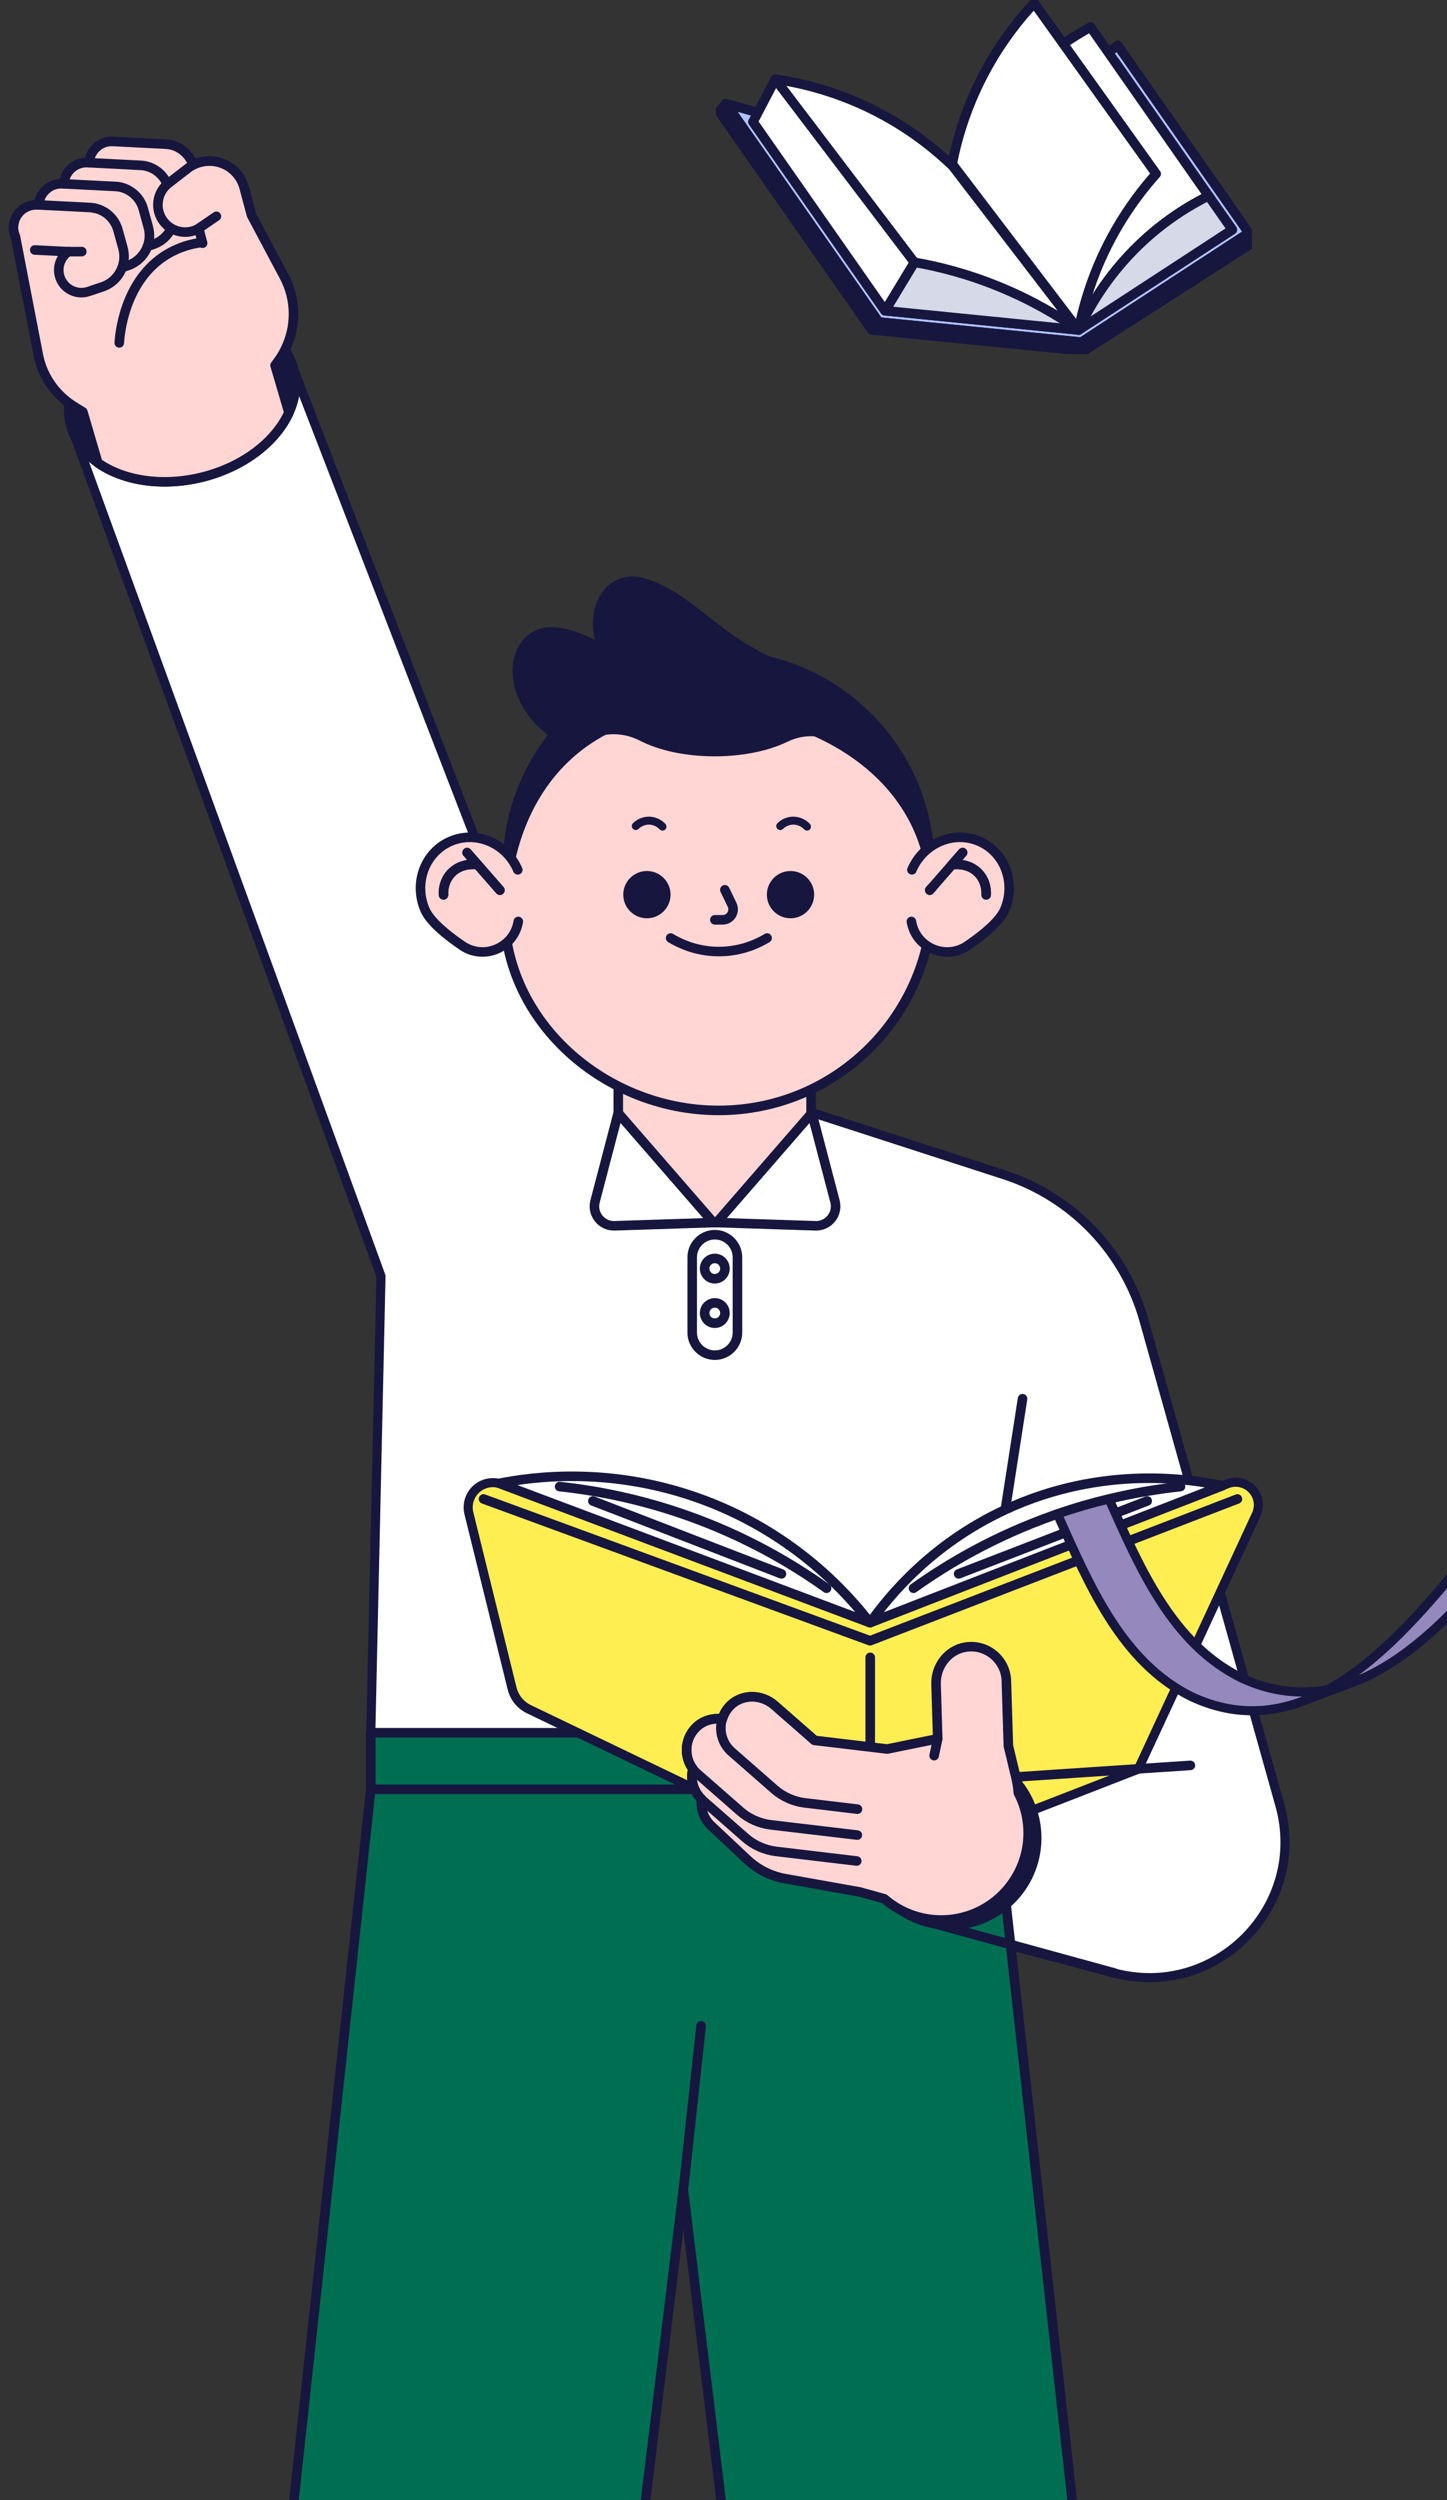 <svg width="99" height="171" viewBox="0 0 99 171" fill="none" xmlns="http://www.w3.org/2000/svg">
<rect x="0" y="0" width="99" height="171" fill="#333333" stroke="none"/>
<g clip-path="url(#clip0_434_5061)">
<path d="M63.039 131.466L76.241 134.948C83.191 136.781 89.502 130.376 87.562 123.461L78.269 90.317C76.946 85.598 73.347 81.853 68.684 80.346L54.83 75.858L47.663 77.032L37.458 70.136L20.099 25.285L4.828 29.036L26.067 87.288L25.369 118.518H68.098L69.231 104.149L71.442 121.656L69.505 121.54L63.043 131.466H63.039Z" fill="white" stroke="#16163F" stroke-width="0.622" stroke-linecap="round" stroke-linejoin="round"/>
<path d="M4.824 29.032C5.087 30.098 5.757 30.992 6.697 31.651C8.431 32.871 11.076 33.309 13.809 32.64C16.664 31.939 18.871 30.203 19.773 28.215C20.204 27.265 20.334 26.258 20.095 25.28C19.976 24.796 19.773 24.348 19.499 23.944C18.064 21.806 14.658 20.803 11.114 21.676C10.36 21.862 9.648 22.121 8.999 22.437C8.725 22.566 8.469 22.707 8.217 22.854C6.238 24.039 4.933 25.778 4.733 27.57C4.677 28.057 4.705 28.548 4.824 29.032Z" fill="#16163F" stroke="#16163F" stroke-width="0.654" stroke-linecap="round" stroke-linejoin="round"/>
<path d="M0.92 15.474C0.906 15.719 0.959 15.958 1.054 16.175L2.618 24.264C2.874 25.6 3.636 26.781 4.73 27.574C4.832 27.647 4.937 27.721 5.042 27.788L5.67 28.173L6.691 31.655C8.424 32.875 11.069 33.313 13.802 32.644C16.658 31.942 18.865 30.207 19.766 28.219L18.819 24.99L19.012 24.727C19.198 24.481 19.356 24.218 19.489 23.948C20.285 22.381 20.285 20.502 19.443 18.917L17.188 14.681L16.7 12.848C16.679 12.76 16.651 12.676 16.616 12.595C16.602 12.553 16.584 12.515 16.567 12.473C16.546 12.427 16.525 12.381 16.5 12.339C16.486 12.304 16.465 12.273 16.448 12.241C16.426 12.203 16.405 12.168 16.377 12.133C16.332 12.059 16.279 11.989 16.223 11.922C16.223 11.915 16.216 11.912 16.212 11.908C16.16 11.845 16.107 11.785 16.047 11.729C15.988 11.67 15.921 11.614 15.855 11.557C15.721 11.452 15.574 11.358 15.416 11.28C15.416 11.273 15.409 11.273 15.405 11.273C15.399 11.273 15.392 11.263 15.388 11.259C15.36 11.245 15.328 11.235 15.297 11.217C15.286 11.217 15.283 11.21 15.272 11.207C15.23 11.193 15.191 11.175 15.149 11.165C15.135 11.158 15.118 11.151 15.104 11.144C14.848 11.06 14.578 11.014 14.311 11.014C14.244 11.014 14.181 11.014 14.118 11.024C14.107 11.024 14.101 11.024 14.09 11.024C14.041 11.024 13.988 11.035 13.936 11.042C13.88 11.049 13.823 11.06 13.771 11.074C13.722 11.088 13.672 11.098 13.623 11.112C13.578 11.126 13.529 11.144 13.483 11.158C13.437 11.175 13.388 11.196 13.343 11.214C13.301 11.235 13.252 11.256 13.209 11.28C12.932 10.467 12.199 9.903 11.339 9.86L7.719 9.675C7.575 9.668 7.431 9.682 7.295 9.713C6.628 9.867 6.137 10.446 6.098 11.13L5.993 11.123C5.849 11.116 5.709 11.13 5.569 11.161C4.902 11.312 4.411 11.89 4.376 12.574L4.267 12.567C4.123 12.56 3.983 12.574 3.846 12.606C3.176 12.76 2.688 13.339 2.65 14.022L2.545 14.015C2.404 14.008 2.26 14.022 2.124 14.054C1.79 14.131 1.496 14.313 1.285 14.566C1.075 14.815 0.945 15.134 0.927 15.477L0.92 15.474Z" fill="#FFD6D4" stroke="#16163F" stroke-width="0.654" stroke-linecap="round" stroke-linejoin="round"/>
<path d="M2.379 17.097L4.67 17.213C4.129 17.599 3.877 18.303 4.101 18.962C4.305 19.565 4.849 19.979 5.487 20.014C5.627 20.021 5.771 20.011 5.908 19.979C5.957 19.969 6.006 19.955 6.055 19.937L7.006 19.618C7.659 19.397 8.139 18.899 8.357 18.296C8.504 17.893 8.536 17.444 8.42 17.002C8.42 16.988 8.416 16.981 8.413 16.971L8.069 15.726C7.855 14.965 7.241 14.401 6.49 14.239H6.476C6.375 14.215 6.269 14.201 6.161 14.194L5.561 14.162L2.649 14.015H2.54" fill="#FFD6D4"/>
<path d="M2.379 17.097L4.67 17.213C4.129 17.599 3.877 18.303 4.101 18.962C4.305 19.565 4.849 19.979 5.487 20.014C5.627 20.021 5.771 20.011 5.908 19.979C5.957 19.969 6.006 19.955 6.055 19.937L7.006 19.618C7.659 19.397 8.139 18.899 8.357 18.296C8.504 17.893 8.536 17.444 8.42 17.002C8.42 16.988 8.416 16.981 8.413 16.971L8.069 15.726C7.855 14.965 7.241 14.401 6.49 14.239H6.476C6.375 14.215 6.269 14.201 6.161 14.194L5.561 14.162L2.649 14.015H2.54" stroke="#16163F" stroke-width="0.654" stroke-linecap="round" stroke-linejoin="round"/>
<path d="M8.362 18.296L8.737 18.17C9.39 17.949 9.87 17.451 10.091 16.852C10.239 16.448 10.267 15.999 10.151 15.554C10.151 15.54 10.148 15.533 10.144 15.523L9.8 14.281C9.716 13.973 9.562 13.696 9.362 13.468C9.063 13.128 8.66 12.886 8.207 12.791C8.102 12.77 8.001 12.756 7.892 12.753L7.32 12.725C7.32 12.725 7.32 12.725 7.313 12.725L4.373 12.574" stroke="#16163F" stroke-width="0.654" stroke-linecap="round" stroke-linejoin="round"/>
<path d="M6.479 14.241L6.492 14.244" stroke="#16163F" stroke-width="0.654" stroke-linecap="round" stroke-linejoin="round"/>
<path d="M10.087 16.852L10.462 16.726C11.115 16.505 11.595 16.007 11.816 15.404C11.971 14.994 11.995 14.531 11.869 14.079L11.522 12.838C11.28 11.968 10.515 11.351 9.613 11.309L6.102 11.127" stroke="#16163F" stroke-width="0.654" stroke-linecap="round" stroke-linejoin="round"/>
<path d="M4.674 17.213L5.596 17.209" stroke="#16163F" stroke-width="0.654" stroke-linecap="round" stroke-linejoin="round"/>
<path d="M17.196 14.678L16.708 12.845C16.494 12.045 15.898 11.411 15.116 11.148C14.684 11.004 14.221 10.979 13.783 11.081C13.432 11.162 13.109 11.313 12.825 11.534L11.527 12.536C11.134 12.841 10.881 13.28 10.818 13.774C10.755 14.268 10.888 14.756 11.193 15.152C11.636 15.723 12.379 15.99 13.084 15.829C13.263 15.787 13.435 15.72 13.597 15.629L13.863 16.635" fill="#FFD6D4"/>
<path d="M17.196 14.678L16.708 12.845C16.494 12.045 15.898 11.411 15.116 11.148C14.684 11.004 14.221 10.979 13.783 11.081C13.432 11.162 13.109 11.313 12.825 11.534L11.527 12.536C11.134 12.841 10.881 13.28 10.818 13.774C10.755 14.268 10.888 14.756 11.193 15.152C11.636 15.723 12.379 15.99 13.084 15.829C13.263 15.787 13.435 15.72 13.597 15.629L13.863 16.635" stroke="#16163F" stroke-width="0.654" stroke-linecap="round" stroke-linejoin="round"/>
<path d="M13.584 15.628L14.805 14.794" stroke="#16163F" stroke-width="0.654" stroke-linecap="round" stroke-linejoin="round"/>
<path d="M13.826 16.578C13.138 16.666 12.293 16.88 11.451 17.381C8.465 19.162 8.188 22.967 8.16 23.454" fill="#FFD6D4"/>
<path d="M13.826 16.578C13.138 16.666 12.293 16.88 11.451 17.381C8.465 19.162 8.188 22.967 8.16 23.454" stroke="#16163F" stroke-width="0.654" stroke-linecap="round" stroke-linejoin="round"/>
<path d="M18.734 183.747L25.365 122.385V118.515H25.41H68.095L67.961 122.385L74.771 183.747H50.88L46.751 149.79L42.622 183.747H18.734Z" fill="#006E51" stroke="#16163F" stroke-width="0.654" stroke-linecap="round" stroke-linejoin="round"/>
<path d="M67.962 122.385H25.365" stroke="#16163F" stroke-width="0.654" stroke-linecap="round" stroke-linejoin="round"/>
<path d="M42.323 56.668H55.518L55.49 77.039C55.486 80.71 52.48 83.669 48.81 83.624C45.197 83.578 42.292 80.633 42.299 77.021L42.327 56.668H42.323Z" fill="#FFD6D4" stroke="#16163F" stroke-width="0.654" stroke-linecap="round" stroke-linejoin="round"/>
<path d="M46.752 149.788L47.969 138.565" stroke="#16163F" stroke-width="0.654" stroke-linecap="round" stroke-linejoin="round"/>
<path d="M68.781 103.256L69.96 95.668" stroke="#16163F" stroke-width="0.654" stroke-linecap="round" stroke-linejoin="round"/>
<path d="M83.973 101.488L59.528 110.99L34.318 101.516C33.444 101.187 32.465 101.629 32.139 102.505C32.02 102.824 31.999 103.175 32.08 103.504L35.037 115.489C35.191 116.109 35.612 116.628 36.188 116.905L59.542 128.132L77.875 121.007L85.951 103.589C86.13 103.206 86.144 102.765 85.99 102.372C85.678 101.573 84.776 101.176 83.976 101.485L83.973 101.488Z" fill="#FFEE52" stroke="#16163F" stroke-width="0.622" stroke-linecap="round" stroke-linejoin="round"/>
<path d="M33.084 102.526L59.525 112.224L84.661 102.526" stroke="#16163F" stroke-width="0.654" stroke-linecap="round" stroke-linejoin="round"/>
<path d="M76.24 134.947L63.52 131.455L69.462 121.602C69.487 121.564 69.529 121.539 69.575 121.536L81.443 120.747" stroke="#16163F" stroke-width="0.654" stroke-linecap="round" stroke-linejoin="round"/>
<path d="M48.172 102.606C54.5 104.976 58.124 109.173 59.524 110.989L34.156 101.456C36.408 101.011 41.874 100.246 48.168 102.606H48.172Z" fill="white" stroke="#16163F" stroke-width="0.654" stroke-linecap="round" stroke-linejoin="round"/>
<path d="M68.782 103.255C75.43 100.17 81.545 101.18 83.629 101.621L59.527 110.99C60.808 109.184 63.72 105.604 68.785 103.255H68.782Z" fill="white" stroke="#16163F" stroke-width="0.654" stroke-linecap="round" stroke-linejoin="round"/>
<path d="M69.477 129.606C71.627 127.12 71.355 123.363 68.868 121.214C66.38 119.064 62.621 119.337 60.47 121.823C58.32 124.308 58.592 128.066 61.08 130.215C63.567 132.364 67.326 132.092 69.477 129.606Z" fill="#16163F" stroke="#16163F" stroke-width="0.654" stroke-linecap="round" stroke-linejoin="round"/>
<path d="M59.539 113.359V128.131" stroke="#16163F" stroke-width="0.654" stroke-linecap="round" stroke-linejoin="round"/>
<path d="M47.407 120.993C46.766 120.137 46.829 118.9 47.657 118.118C48.141 117.662 48.793 117.497 49.421 117.585C49.537 117.199 49.748 116.835 50.091 116.544C50.923 115.842 52.168 115.92 52.986 116.635L55.729 119.037L60.704 119.629L64.156 118.924L64.043 115.197C64.005 113.977 64.843 112.859 66.05 112.659C67.509 112.42 68.808 113.532 68.853 114.959L68.99 119.415L69.502 121.54C69.59 121.901 69.642 122.266 69.677 122.634C70.025 123.304 70.253 124.05 70.323 124.85C70.611 128.125 68.19 131.01 64.917 131.301C63.243 131.448 61.675 130.887 60.5 129.871L58.809 129.401L53.712 128.493C52.74 128.321 51.838 127.865 51.119 127.188L48.716 124.93C48.158 124.443 47.923 123.735 48 123.051C47.436 122.501 47.232 121.715 47.407 120.993Z" fill="#FFD6D4" stroke="#16163F" stroke-width="0.654" stroke-linecap="round" stroke-linejoin="round"/>
<path d="M47.397 120.983C47.218 121.709 47.422 122.505 47.986 123.052C48.011 123.08 48.043 123.104 48.071 123.132L50.989 125.692C51.579 126.207 52.316 126.533 53.094 126.631L58.616 127.287" stroke="#16163F" stroke-width="0.654" stroke-linecap="round" stroke-linejoin="round"/>
<path d="M58.655 125.515L52.736 124.814C51.958 124.72 51.221 124.393 50.632 123.875L48.446 121.96L47.713 121.319C47.593 121.217 47.492 121.108 47.401 120.985C46.766 120.13 46.832 118.892 47.657 118.114C48.144 117.658 48.793 117.486 49.414 117.57" stroke="#16163F" stroke-width="0.654" stroke-linecap="round" stroke-linejoin="round"/>
<path d="M55.728 119.033L52.981 116.627C52.132 115.884 50.827 115.838 50.003 116.613C49.059 117.504 49.105 118.987 50.056 119.821L52.974 122.377C53.567 122.896 54.3 123.222 55.079 123.314L58.665 123.741" stroke="#16163F" stroke-width="0.654" stroke-linecap="round" stroke-linejoin="round"/>
<path d="M64.154 118.92L63.912 120.081" stroke="#16163F" stroke-width="0.654" stroke-linecap="round" stroke-linejoin="round"/>
<path d="M56.552 108.633C54.156 106.922 50.978 105.06 47.01 103.658C43.797 102.522 40.815 101.947 38.285 101.677" stroke="#16163F" stroke-width="0.654" stroke-linecap="round" stroke-linejoin="round"/>
<path d="M53.466 107.648L40.562 102.663" stroke="#16163F" stroke-width="0.654" stroke-linecap="round" stroke-linejoin="round"/>
<path d="M80.767 101.677C79.276 101.838 77.627 102.101 75.87 102.526C74.74 102.795 73.558 103.132 72.344 103.553C72.246 103.584 72.144 103.619 72.046 103.658C68.075 105.064 64.896 106.922 62.5 108.633" stroke="#16163F" stroke-width="0.654" stroke-linecap="round" stroke-linejoin="round"/>
<path d="M65.586 107.648L78.489 102.663" stroke="#16163F" stroke-width="0.654" stroke-linecap="round" stroke-linejoin="round"/>
<path d="M89.502 116.213L92.094 115.232L93.193 114.811H93.196C97.076 113.096 100.423 109.292 103.159 105.968L99.749 107.252C97.273 110.26 94.298 113.661 90.877 115.551C90.425 115.8 89.969 116.024 89.502 116.217V116.213Z" fill="#9488BC" stroke="#16163F" stroke-width="0.622" stroke-linecap="round" stroke-linejoin="round"/>
<path d="M72.344 103.553C74.473 108.28 76.683 113.676 81.542 116.056C84.321 117.35 86.924 117.231 89.323 116.284L89.506 116.214C89.972 116.021 90.428 115.797 90.881 115.548C89.011 115.916 87.032 115.741 84.952 114.773C80.181 112.435 77.96 107.189 75.873 102.526C74.743 102.796 73.561 103.133 72.347 103.553H72.344Z" fill="#9488BC" stroke="#16163F" stroke-width="0.622" stroke-linecap="round" stroke-linejoin="round"/>
<path d="M42.295 76.128L48.806 83.62L42.05 83.841C41.155 83.869 40.485 83.031 40.713 82.169L42.295 76.128Z" fill="white" stroke="#16163F" stroke-width="0.654" stroke-linecap="round" stroke-linejoin="round"/>
<path d="M55.544 76.128L49.033 83.62L55.79 83.841C56.685 83.869 57.355 83.031 57.127 82.169L55.544 76.128Z" fill="white" stroke="#16163F" stroke-width="0.654" stroke-linecap="round" stroke-linejoin="round"/>
<path d="M34.546 61.335C33.921 69.382 41.092 75.949 49.168 75.949C57.244 75.949 63.79 69.406 63.79 61.335C63.79 53.264 56.033 48.425 47.958 48.425C39.882 48.425 35.125 53.863 34.546 61.335Z" fill="#FFD6D4" stroke="#16163F" stroke-width="0.654" stroke-linecap="round" stroke-linejoin="round"/>
<path d="M52.467 61.191C52.467 62.085 53.19 62.807 54.084 62.807C54.979 62.807 55.701 62.085 55.701 61.191C55.701 60.297 54.979 59.575 54.084 59.575C53.19 59.575 52.467 60.297 52.467 61.191Z" fill="#16163F"/>
<path d="M42.643 61.191C42.643 62.085 43.365 62.807 44.26 62.807C45.154 62.807 45.877 62.085 45.877 61.191C45.877 60.297 45.154 59.575 44.26 59.575C43.365 59.575 42.643 60.297 42.643 61.191Z" fill="#16163F"/>
<path d="M49.592 60.858L50.087 61.886C50.315 62.363 49.968 62.913 49.441 62.913H48.908" fill="#FFD6D4"/>
<path d="M49.592 60.858L50.087 61.886C50.315 62.363 49.968 62.913 49.441 62.913H48.908" stroke="#16163F" stroke-width="0.654" stroke-linecap="round" stroke-linejoin="round"/>
<path d="M55.23 56.812C55.29 56.808 55.346 56.784 55.395 56.742C55.504 56.64 55.514 56.468 55.413 56.356C55.128 56.047 54.728 55.869 54.311 55.858C53.894 55.848 53.483 56.012 53.188 56.307C53.083 56.412 53.083 56.584 53.188 56.693C53.294 56.801 53.465 56.798 53.574 56.693C53.764 56.503 54.034 56.398 54.3 56.402C54.567 56.409 54.834 56.528 55.016 56.724C55.076 56.787 55.156 56.815 55.237 56.812H55.23Z" fill="#16163F"/>
<path d="M45.345 56.812C45.405 56.808 45.461 56.784 45.51 56.742C45.619 56.64 45.63 56.468 45.528 56.356C45.244 56.047 44.844 55.869 44.426 55.858C44.009 55.848 43.598 56.012 43.303 56.307C43.198 56.412 43.198 56.584 43.303 56.693C43.409 56.801 43.581 56.798 43.689 56.693C43.879 56.503 44.149 56.398 44.416 56.402C44.682 56.409 44.949 56.528 45.131 56.724C45.191 56.787 45.272 56.815 45.352 56.812H45.345Z" fill="#16163F"/>
<path d="M45.883 64.158C46.37 64.452 47.581 65.101 49.247 65.083C50.84 65.066 51.994 64.456 52.482 64.158" stroke="#16163F" stroke-width="0.654" stroke-linecap="round" stroke-linejoin="round"/>
<path d="M52.627 44.891H52.624C52.143 44.653 51.673 44.4 51.217 44.12C48.814 42.759 46.776 40.34 44.127 39.558C41.643 38.861 40.068 41.231 40.703 43.759C39.917 43.377 39.11 43.071 38.265 42.931C35.697 42.535 34.423 45.119 35.395 47.563C35.806 48.65 36.563 49.561 37.483 50.27C35.764 52.489 34.662 55.206 34.438 58.145C34.623 58.306 34.795 58.485 34.95 58.688C35.641 55.676 37.104 53.131 39.268 51.328C39.423 51.199 39.581 51.076 39.742 50.953C40.917 50.073 42.492 49.989 43.794 50.666C45.064 51.322 46.885 51.732 48.905 51.732C49.449 51.732 49.975 51.7 50.48 51.644C51.806 51.5 52.985 51.171 53.901 50.722H53.908C54.227 50.564 54.564 50.456 54.908 50.403C55.771 50.259 56.676 50.434 57.448 50.887C60.296 52.552 62.478 55.024 63.362 58.159C63.52 58.015 63.692 57.892 63.871 57.783C63.247 51.479 58.658 46.336 52.627 44.891Z" fill="#16163F"/>
<path d="M35.425 59.494C34.639 57.664 32.58 56.787 30.826 57.541C29.072 58.295 28.289 60.388 29.075 62.222C29.412 63.007 30.492 63.908 31.615 64.676C33.113 65.703 35.172 64.82 35.46 63.025" fill="#FFD6D4"/>
<path d="M35.425 59.494C34.639 57.664 32.58 56.787 30.826 57.541C29.072 58.295 28.289 60.388 29.075 62.222C29.412 63.007 30.492 63.908 31.615 64.676C33.113 65.703 35.172 64.82 35.46 63.025" stroke="#16163F" stroke-width="0.654" stroke-linecap="round" stroke-linejoin="round"/>
<path d="M31.957 58.315L34.202 60.885" stroke="#16163F" stroke-width="0.654" stroke-linecap="round" stroke-linejoin="round"/>
<path d="M32.68 59.144C32.603 59.13 31.565 58.968 30.852 59.74C30.305 60.336 30.333 61.065 30.344 61.205" stroke="#16163F" stroke-width="0.654" stroke-linecap="round" stroke-linejoin="round"/>
<path d="M62.391 59.494C63.176 57.664 65.236 56.787 66.99 57.541C68.744 58.295 69.526 60.388 68.74 62.222C68.404 63.007 67.323 63.908 66.2 64.676C64.702 65.703 62.643 64.82 62.355 63.025" fill="#FFD6D4"/>
<path d="M62.391 59.494C63.176 57.664 65.236 56.787 66.99 57.541C68.744 58.295 69.526 60.388 68.74 62.222C68.404 63.007 67.323 63.908 66.2 64.676C64.702 65.703 62.643 64.82 62.355 63.025" stroke="#16163F" stroke-width="0.654" stroke-linecap="round" stroke-linejoin="round"/>
<path d="M65.857 58.315L63.611 60.885" stroke="#16163F" stroke-width="0.654" stroke-linecap="round" stroke-linejoin="round"/>
<path d="M65.135 59.144C65.212 59.13 66.25 58.968 66.963 59.74C67.51 60.336 67.482 61.065 67.471 61.205" stroke="#16163F" stroke-width="0.654" stroke-linecap="round" stroke-linejoin="round"/>
<path d="M31.957 58.315L34.202 60.885" stroke="#16163F" stroke-width="0.654" stroke-linecap="round" stroke-linejoin="round"/>
<path d="M32.68 59.144C32.603 59.13 31.565 58.968 30.852 59.74C30.305 60.336 30.333 61.065 30.344 61.205" stroke="#16163F" stroke-width="0.654" stroke-linecap="round" stroke-linejoin="round"/>
<path d="M63.776 60.7L63.611 60.886" stroke="#16163F" stroke-width="0.654" stroke-linecap="round" stroke-linejoin="round"/>
<path d="M65.858 58.315L65.135 59.143" stroke="#16163F" stroke-width="0.654" stroke-linecap="round" stroke-linejoin="round"/>
<path d="M65.135 59.144C65.212 59.13 66.25 58.968 66.963 59.74C67.51 60.336 67.482 61.065 67.471 61.205" stroke="#16163F" stroke-width="0.654" stroke-linecap="round" stroke-linejoin="round"/>
<path d="M48.907 92.69C48.057 92.69 47.359 91.996 47.359 91.144V85.997C47.359 85.148 48.054 84.45 48.907 84.45C49.755 84.45 50.454 85.145 50.454 85.997V91.144C50.454 91.992 49.759 92.69 48.907 92.69Z" fill="white" stroke="#16163F" stroke-width="0.654" stroke-linecap="round" stroke-linejoin="round"/>
<path d="M48.904 87.463C49.287 87.463 49.598 87.152 49.598 86.768C49.598 86.385 49.287 86.074 48.904 86.074C48.52 86.074 48.209 86.385 48.209 86.768C48.209 87.152 48.52 87.463 48.904 87.463Z" fill="white" stroke="#16163F" stroke-width="0.654" stroke-linecap="round" stroke-linejoin="round"/>
<path d="M48.904 90.503C49.287 90.503 49.598 90.192 49.598 89.808C49.598 89.425 49.287 89.114 48.904 89.114C48.52 89.114 48.209 89.425 48.209 89.808C48.209 90.192 48.52 90.503 48.904 90.503Z" fill="white" stroke="#16163F" stroke-width="0.654" stroke-linecap="round" stroke-linejoin="round"/>
<g clip-path="url(#clip1_434_5061)">
<path d="M76.004 3.642L65.178 11.432L49.211 7.624L59.647 22.559L74.148 24L85.435 16.762L76.004 3.642Z" fill="#4A5BED" stroke="#16163F" stroke-width="0.654" stroke-linecap="round" stroke-linejoin="round"/>
<path d="M76.473 3.108L65.178 11.434L49.676 7.09L60.117 22.025L73.993 23.402L85.439 15.935L76.473 3.108Z" fill="#B0C3FF" stroke="#16163F" stroke-width="0.654" stroke-linecap="round" stroke-linejoin="round"/>
<path d="M84.313 15.713L73.797 22.573L82.692 13.396L84.313 15.713Z" stroke="#16163F" stroke-width="0.654" stroke-linecap="round" stroke-linejoin="round"/>
<path d="M60.55 21.255L51.518 8.335L65.176 11.433L76.262 4.203L84.31 15.713L73.794 22.573L60.55 21.255Z" fill="#D6D9E8" stroke="#16163F" stroke-width="0.654" stroke-linecap="round" stroke-linejoin="round"/>
<path d="M60.551 21.255L62.558 17.936C64.271 18.157 66.597 18.645 69.148 19.797C71.084 20.668 72.625 21.68 73.79 22.568C69.378 22.131 64.963 21.693 60.551 21.251V21.255Z" fill="#D6D9E8" stroke="#16163F" stroke-width="0.654" stroke-linecap="round" stroke-linejoin="round"/>
<path d="M74.617 1.848C72.924 2.787 70.612 4.335 68.403 6.795C66.945 8.419 65.911 10.021 65.182 11.356C68.052 15.096 70.921 18.832 73.791 22.572C74.47 21.106 75.706 18.9 77.885 16.788C79.636 15.092 81.396 14.038 82.686 13.396C79.996 9.545 77.302 5.699 74.613 1.848H74.617Z" fill="white" stroke="#16163F" stroke-width="0.654" stroke-linecap="round" stroke-linejoin="round"/>
<path d="M73.794 22.572C72.437 21.624 70.639 20.549 68.406 19.631C66.19 18.717 64.175 18.22 62.562 17.939C61.891 19.044 61.225 20.15 60.555 21.259L51.518 8.334L53.047 5.418C54.873 5.686 57.563 6.307 60.458 7.892C62.511 9.014 64.07 10.293 65.18 11.36C68.05 15.1 70.92 18.836 73.79 22.576L73.794 22.572Z" fill="white" stroke="#16163F" stroke-width="0.654" stroke-linecap="round" stroke-linejoin="round"/>
<path d="M53.047 5.415L62.557 17.94" stroke="#16163F" stroke-width="0.654" stroke-linecap="round" stroke-linejoin="round"/>
<path d="M49.676 7.089L49.211 7.624L59.647 22.559L60.117 22.024L49.676 7.089Z" fill="#16163F" stroke="#16163F" stroke-width="0.654" stroke-linecap="round" stroke-linejoin="round"/>
<path d="M85.438 15.933L85.434 16.762L74.147 24L59.647 22.559L60.116 22.024L73.992 23.401L85.438 15.933Z" fill="#16163F" stroke="#16163F" stroke-width="0.654" stroke-linecap="round" stroke-linejoin="round"/>
<path d="M79.104 11.888C78.212 12.886 77.21 14.187 76.285 15.815C74.776 18.484 74.11 20.941 73.792 22.568L65.148 11.216C65.463 9.584 66.129 7.127 67.637 4.458C68.647 2.678 69.761 1.283 70.716 0.255C70.729 0.242 70.746 0.225 70.758 0.212L79.1 11.888H79.104Z" fill="white" stroke="#16163F" stroke-width="0.654" stroke-linecap="round" stroke-linejoin="round"/>
</g>
</g>
<defs>
<clipPath id="clip0_434_5061">
<rect width="99" height="171" fill="white"/>
</clipPath>
<clipPath id="clip1_434_5061">
<rect width="36.647" height="24.213" fill="white" transform="translate(49)"/>
</clipPath>
</defs>
</svg>
